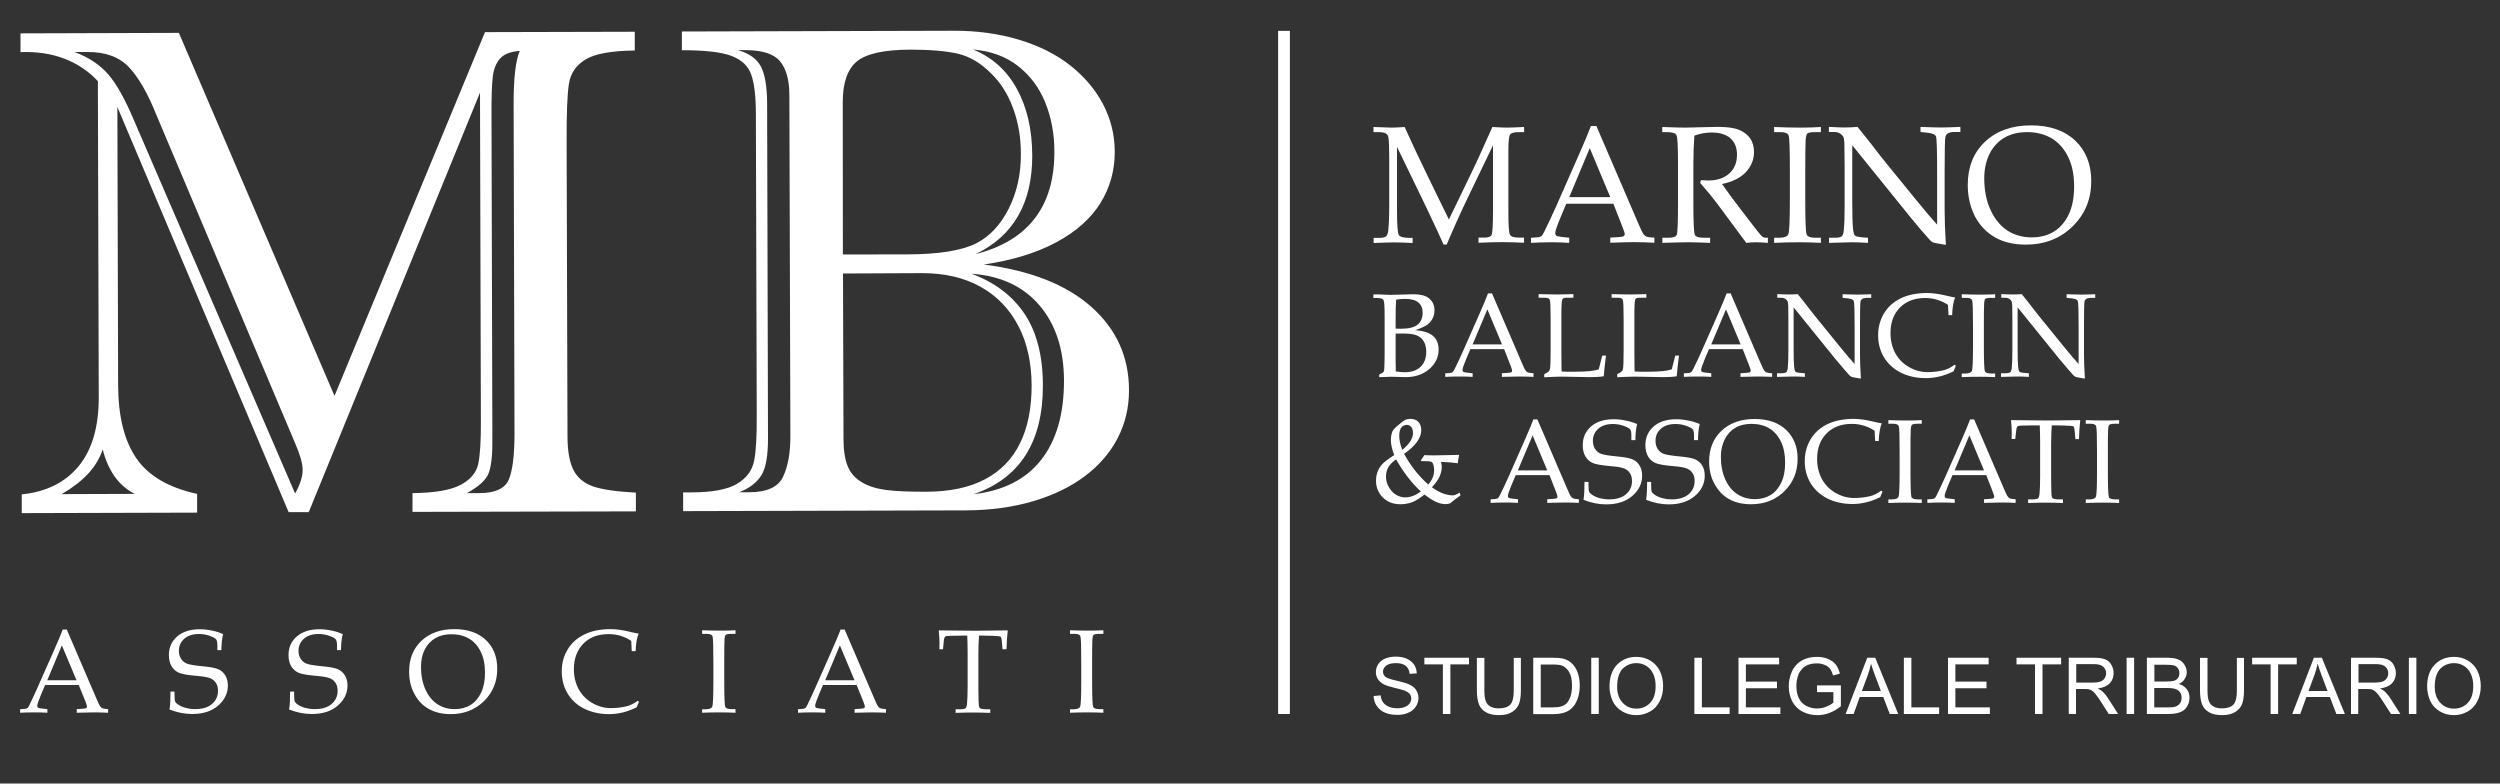 <?xml version="1.0" encoding="utf-8"?>
<!-- Generator: Adobe Illustrator 26.2.1, SVG Export Plug-In . SVG Version: 6.00 Build 0)  -->
<svg version="1.1" id="Layer_1" xmlns="http://www.w3.org/2000/svg" xmlns:xlink="http://www.w3.org/1999/xlink" x="0px" y="0px"
	 viewBox="0 0 2000 626.8" style="enable-background:new 0 0 2000 626.8;" xml:space="preserve">
<rect x="0" y="0" width="2000" height="626.8" fill="#333333" stroke="none"/>
<style type="text/css">
	.st0{fill:#FFFFFF;}
</style>
<path class="st0" d="M267.6,316.7l120.4-291l119.8-0.3l0,15c-18.7,0.2-31.8,2.6-39.4,7.2c-7.6,4.6-12,11.1-13.3,19.6
	c-1.3,8.5-1.9,24.2-1.8,47l0.7,234.9c0,12,1.7,21,4.9,27.2c3.3,6.1,8.5,10.4,15.7,12.9c7.2,2.4,18.6,4.1,34.1,4.9l0,15L330,409.5
	l0-15c17.7-0.2,30.6-2.4,38.5-6.6c7.9-4.2,12.6-9.8,14.1-16.8c1.5-7,2.2-18.5,2.1-34.7l-0.7-262.3L247,409.7l-16.1,0L93.9,85.6
	l0.6,222.7c0.1,25,5,44.5,14.7,58.5c9.7,14,25.9,23.4,48.5,28.3l0,15l-140.3,0.4l0-15c19.8-2,35-9.7,45.7-22.8
	c10.7-13.2,16-31.6,15.9-55.4L78.3,64.9c-7.6-8.1-16.7-14.2-27.2-18.1c-10.6-4-22.1-5.6-34.7-5.1l0-15l126.7-0.4L267.6,316.7z
	 M49.3,395.3l58.5-0.2c-6.7-3.4-12.1-8.2-16.3-14.2c-4.2-6.1-7.3-13.2-9.3-21.3c-2.6,7.4-6.6,14-12,19.7
	C64.7,385.1,57.8,390.4,49.3,395.3z M69.9,41.6l-10.3,0c11.5,4.3,20.5,10.3,27.1,18c6.6,7.7,13.3,19.7,20.2,36l129.2,299.2
	c4-7.3,6.1-13.6,6-19c0-5.1-2.1-12.3-6.2-21.7L125,91.7c-6.9-17.2-14.2-29.9-21.9-38C95.4,45.6,84.4,41.5,69.9,41.6z M411.6,346.5
	l-0.7-262.3c-0.1-21.4,1.6-35.9,4.9-43.5c-7.4,0.6-12.7,2.6-15.8,6.2c-3.1,3.5-5.1,8.4-5.8,14.7c-0.7,6.3-1.1,16.3-1,30l0.7,262.1
	c0,13-1.3,22-3.9,26.8c-2.7,4.8-8.2,9.5-16.5,14l9.7,0c12.8,0,20.7-3.6,23.8-10.8C410.1,376.4,411.6,364.1,411.6,346.5z
	 M772.8,408.3l-226.3,0.6l0-15l6.4,0c17.2,0,29.5-2.4,37-7c7.5-4.6,11.9-10.7,13.4-18.3c1.5-7.5,2.2-19.6,2.1-36.3l-0.7-240.9
	c0-14-1.2-24.4-3.6-31.4c-2.3-7-7.6-12-15.7-15.2c-8.1-3.1-21.5-4.7-39.9-4.6l0-15l217.1-0.6c19.2-0.1,36.9,2.4,53,7.3
	c16.1,4.9,29.7,11.8,40.8,20.6c11.1,8.8,19.8,19,26,30.8c6.2,11.8,9.4,24.5,9.4,38.3c0,14.9-3.8,28.5-11.5,40.9
	c-7.7,12.4-19.5,22.9-35.4,31.4c-15.9,8.5-35.2,14.4-57.9,17.7c37.4,4.8,66,16.1,86.1,33.9c20,17.8,30.1,40,30.1,66.7
	c0,13.8-3,26.5-9,38.2c-6.1,11.7-14.8,21.9-26.3,30.5c-11.4,8.6-25.3,15.3-41.5,20.1C810,405.8,792.2,408.2,772.8,408.3z
	 M632.3,349.1l-0.8-272.9c0-12.3-2.6-21.4-7.6-27.3c-5-5.9-14.3-8.8-27.8-8.8l-5.8,0c8.9,2.5,15,6.8,18.3,12.9
	c3.3,6.1,5,15.9,5.1,29.5l0.7,268.3c0,13.8-1.7,23.6-5.3,29.4c-3.6,5.8-9.5,10.4-17.8,13.6l8,0c14.4,0,23.5-4.3,27.3-12.7
	C630.5,372.6,632.3,362,632.3,349.1z M674.3,203.6l51.9-0.1c25-0.1,43.2-3,54.9-8.9c10.7-5.5,19.3-14.7,25.9-27.7
	c6.5-13,9.8-27.6,9.7-43.9c0-13.1-2.1-25.2-6.3-36.6c-4.2-11.3-10.1-20.6-17.7-27.8c-8-8.1-16.7-13.3-26.2-15.6
	c-9.5-2.2-22.3-3.3-38.4-3.3c-21.1,0.1-35.3,3.3-42.8,9.6c-7.5,6.4-11.2,17.3-11.1,32.9L674.3,203.6z M674.4,218.8l0.4,132.4
	c0,9.2,1.2,16.5,3.4,21.9c2.2,5.3,6,9.6,11.3,12.7c5.3,3.2,11.8,5.2,19.6,6.2c7.8,1,18.4,1.4,31.9,1.4c19-0.1,34.8-3.4,47.2-10.1
	c12.5-6.6,21.8-16.3,27.9-28.9c6.2-12.6,9.2-28,9.2-46.1c-0.1-18.3-3.6-34.2-10.7-47.7c-7.1-13.5-17.1-23.9-30.2-31.2
	c-13.1-7.3-28.6-10.9-46.8-10.9L674.4,218.8z M777.2,219c18.5,6.8,32.6,17.5,42.4,32c9.7,14.5,14.7,33.6,14.7,57.3
	c0.1,45.3-18.4,74.4-55.5,87.1c23.8-2.8,41.9-11.9,54.1-27.5c12.2-15.5,18.3-36.7,18.3-63.5c-0.1-24.8-6.6-44.9-19.7-60.2
	C818.5,229,800.4,220.6,777.2,219z M825.8,124.3c0.1,38.1-15,64.4-45.3,79c42.1-10.8,63.1-38.1,63-82c0-14.3-2.5-27.4-7.3-39.3
	c-4.8-11.9-12.1-21.6-21.8-29.2c-9.7-7.6-21.7-12-36-13.2c15.2,6.1,26.9,16.6,35,31.3C821.6,85.7,825.7,103.5,825.8,124.3
	L825.8,124.3z"/>
<g>
	<path class="st0" d="M1194.7,115.6l-19.4,40.3c-7.3,15.1-13.2,28.4-17.9,39.7h-2.6c-1.6-3.9-6.2-13.8-13.8-29.8l-23.4-48.3v50.4
		c0,11.7,0.5,18.4,1.4,20c0.9,1.6,3.9,2.4,8.7,2.4h2.4v4.1c-6.1-0.3-11-0.5-14.8-0.5c-2.7,0-8.2,0.2-16.4,0.5v-4.1h4.2
		c2.9,0,4.8-0.4,5.7-1.2c1-0.8,1.5-2.3,1.8-4.5c0.6-6.1,0.8-12.6,0.8-19.7v-36.9c0-8.9-0.2-14.8-0.6-17.7c-0.2-1.5-0.8-2.6-1.9-3.4
		c-1.1-0.8-3.3-1.2-6.6-1.2h-3.5v-4.1c7.6,0.3,12.3,0.5,14.3,0.5c2.5,0,6-0.2,10.6-0.5c5.3,11.7,11.3,24.6,18.2,38.7l17.2,35.3
		l15.8-32.7c5.6-11.4,11.9-25.2,19-41.3c5.4,0.3,9.3,0.5,11.5,0.5c2.6,0,7.2-0.2,13.9-0.5v4.1h-4.3c-3.8,0-6.2,0.7-7,2
		c-0.9,1.3-1.3,6.1-1.3,14.3v47.6c0,10.6,0.4,16.7,1.3,18.2c0.9,1.6,3.4,2.3,7.5,2.3h3.7v4.1c-6-0.3-11.8-0.5-17.3-0.5
		c-6.1,0-12.4,0.2-19.1,0.5v-4.1h4.3c3.4,0,5.5-0.7,6.2-2.2c0.7-1.5,1.1-7.9,1.1-19.3V115.6z"/>
	<path class="st0" d="M1290.7,163H1253l-4.4,10.5c-2.9,7-4.4,11.2-4.4,12.8c0,1,0.3,1.7,0.8,2.2c0.5,0.4,1.9,0.8,4.1,1l6.3,0.7v4.1
		c-4.2-0.3-8.9-0.5-14.1-0.5c-6.3,0-11.8,0.2-16.5,0.5v-4.1l2-0.1c3-0.1,5-0.4,5.9-0.9c0.9-0.5,1.8-1.9,2.8-4
		c3.1-6.3,6.2-13,9.5-20.3l17.9-40.6c4.8-10.8,8-18.6,9.8-23.5h4.4l33,76.7c2.2,5.2,3.7,8.4,4.4,9.4c0.7,1.1,1.6,1.8,2.5,2.3
		c1,0.5,3.1,0.8,6.5,0.9v4.1c-5.6-0.3-11-0.5-16.2-0.5c-4.8,0-11.1,0.2-19.1,0.5v-4.1l6.5-0.4c2.3-0.2,3.7-0.4,4.1-0.7
		c0.7-0.5,1-1.1,1-1.8c0-0.8-0.7-2.8-2-6.1L1290.7,163z M1255.4,157.7h32.8l-16.4-39.2L1255.4,157.7z"/>
	<path class="st0" d="M1377.6,147.2c4.3,6.1,9.5,13.3,15.8,21.4l12.5,16.2c2.2,2.8,3.7,4.4,4.4,4.8c0.7,0.4,1.5,0.6,2.3,0.6h1.7v4.1
		c-3.6-0.3-6.8-0.5-9.5-0.5c-2.5,0-5.1,0.2-7.8,0.5l-23.1-31.2c-4.3-5.7-8.9-11.3-13.8-16.8l0.7-2.2c2.5,0.2,4.4,0.3,5.6,0.3
		c7.3,0,12.9-1.9,17-5.6c4.1-3.7,6.2-8.7,6.2-15c0-5.6-1.7-10-5.2-13.1c-3.5-3.1-8.5-4.7-15.1-4.7c-4.6,0-9.1,0.8-13.8,2.5
		c-0.5,6.9-0.8,14.3-0.8,22.2v31.5c0,15.3,0.4,23.8,1.1,25.5c0.7,1.7,3.1,2.5,7.2,2.5h5.1v4.1c-7.2-0.3-13.2-0.5-17.9-0.5
		c-3.7,0-10.5,0.2-20.3,0.5v-4.1h4.9c3.7,0,6-0.8,6.6-2.4c0.7-1.6,1-10.2,1-25.7v-31.4c0-13.5-0.4-21-1.2-22.6
		c-0.8-1.6-3.4-2.4-7.9-2.4h-3.5v-4.1c8.1,0.3,14.3,0.5,18.5,0.5c2.9,0,7-0.1,12.4-0.3c6.3-0.2,10.8-0.3,13.5-0.3
		c7.5,0,13.2,0.8,17.1,2.4c3.9,1.6,6.8,3.9,8.9,6.9c2,3,3,6.6,3,10.8c0,6.1-2.2,11.5-6.6,16.2
		C1392.3,142.3,1385.9,145.5,1377.6,147.2z"/>
	<path class="st0" d="M1419.3,190.2h4.1c4,0,6.5-1,7.3-2.9c0.8-2,1.2-11.3,1.2-28.1v-22.1c0-17.4-0.3-27-1-28.7
		c-0.7-1.8-2.8-2.7-6.3-2.7h-5.3v-4.1c7.2,0.3,14.4,0.5,21.4,0.5c5.9,0,11.2-0.2,16-0.5v4.1h-5c-3.1,0-5,0.4-5.8,1.1
		c-0.8,0.7-1.2,2.6-1.4,5.6c-0.2,4.6-0.3,12.9-0.3,24.8v22.5c0,16.9,0.4,26.2,1.1,27.9c0.7,1.7,3.1,2.6,7.1,2.6h4.3v4.1
		c-5.4-0.3-11.2-0.5-17.5-0.5c-7.4,0-14,0.2-19.9,0.5V190.2z"/>
	<path class="st0" d="M1481.8,116.2v45.1c0,10.3,0.2,17.4,0.6,21.5c0.3,3.1,0.8,5,1.5,5.6c0.7,0.7,2.8,1.2,6.3,1.5l4.2,0.3v4.1
		c-4.7-0.3-9-0.5-12.9-0.5c-2.7,0-8.8,0.2-18.3,0.5v-4.1h4.7c2.8,0,4.7-0.4,5.5-1.2c0.9-0.8,1.4-2.3,1.6-4.6
		c0.5-4.8,0.7-11.3,0.7-19.5v-32.4c0-6.1-0.1-12.1-0.2-18.1c-0.1-2.5-0.4-4.2-1-5.2c-0.6-0.9-1.4-1.8-2.6-2.5
		c-1.1-0.7-2.7-1.1-4.8-1.1h-4v-4.1c5.5,0.3,9.7,0.5,12.6,0.5c3.1,0,6.6-0.2,10.3-0.5c4.3,5.3,8.4,10.4,12.2,15.3
		c3.8,5,7.7,10,11.8,15l22.3,27.4c8,9.8,13.8,16.6,17.4,20.5v-41.8c0-17.5-0.3-27.1-0.9-28.7s-3.1-2.7-7.5-3.1l-4.9-0.5v-4.1
		c7,0.3,12.4,0.5,16.3,0.5c4,0,9.3-0.2,15.6-0.5v4.1h-5c-4,0-6.4,1.3-7,4c-0.4,1.8-0.6,11.3-0.6,28.5v29.4c0,7.9,0.3,17.4,1,28.4
		c-5.9-0.9-9.3-1.6-10.3-2c-1-0.4-1.9-1.1-2.7-2.1c-4.8-5.3-9.9-11.3-15.2-17.8L1481.8,116.2z"/>
	<path class="st0" d="M1574.2,147.9c0-14.3,4.6-25.8,13.8-34.5c9.2-8.7,21.5-13.1,36.8-13.1c15,0,26.8,4.1,35.4,12.2
		c8.5,8.1,12.8,18.9,12.8,32.3c0,14.5-5,26.6-14.9,36.3c-9.9,9.7-22.4,14.6-37.5,14.6c-9.4,0-17.6-1.9-24.4-5.7
		c-6.8-3.8-12.2-9.4-16.2-16.8C1576.2,165.8,1574.2,157.4,1574.2,147.9z M1587.4,142.5c0,9.8,1.7,18.4,5.1,25.6
		c3.4,7.3,7.9,12.7,13.5,16.4c5.7,3.6,12.1,5.4,19.4,5.4c6.7,0,12.6-1.5,17.7-4.6c5-3.1,9-7.7,11.9-13.8c2.9-6.1,4.3-13.6,4.3-22.4
		c0-9.2-1.6-17.1-4.8-23.6c-3.2-6.5-7.6-11.5-13.1-14.8c-5.6-3.3-12.2-5-19.8-5c-7,0-13,1.5-18,4.4c-5,2.9-9,7.2-11.9,12.8
		C1588.9,128.6,1587.4,135.1,1587.4,142.5z"/>
</g>
<g>
	<path class="st0" d="M63,548H36.1l-3.2,7.5c-2.1,5-3.1,8-3.1,9.1c0,0.7,0.2,1.2,0.6,1.5c0.4,0.3,1.4,0.6,3,0.7l4.5,0.5v2.9
		c-3-0.2-6.3-0.3-10-0.3c-4.5,0-8.4,0.1-11.8,0.3v-2.9l1.4,0c2.2-0.1,3.6-0.3,4.2-0.7c0.6-0.4,1.3-1.3,2-2.9
		c2.2-4.5,4.4-9.3,6.7-14.5l12.8-28.9c3.4-7.7,5.7-13.3,7-16.7h3.2l23.5,54.7c1.6,3.7,2.6,6,3.2,6.7c0.5,0.8,1.1,1.3,1.8,1.6
		c0.7,0.3,2.2,0.6,4.6,0.7v2.9c-4-0.2-7.9-0.3-11.5-0.3c-3.4,0-7.9,0.1-13.6,0.3v-2.9l4.6-0.3c1.6-0.1,2.6-0.3,2.9-0.5
		c0.5-0.3,0.7-0.8,0.7-1.3c0-0.6-0.5-2-1.4-4.4L63,548z M37.8,544.2h23.4l-11.7-27.9L37.8,544.2z"/>
	<path class="st0" d="M178.5,507.3c-0.9,3.2-1.3,7.5-1.4,12.8h-3.2v-3.7c0-2.4-0.3-4.1-1-4.9c-0.7-0.9-2.3-1.8-5.1-2.8
		c-2.7-1-5.6-1.5-8.7-1.5c-5,0-8.9,1.3-11.7,3.8c-2.8,2.5-4.3,5.7-4.3,9.6c0,2.5,0.6,4.6,1.7,6.4c1.2,1.8,2.7,3.1,4.7,3.9
		c2,0.8,6.1,1.5,12.5,2.1c6.4,0.6,10.7,1.4,12.9,2.5c2.2,1,4,2.7,5.4,4.9c1.3,2.3,2,4.9,2,8c0,6.2-2.6,11.6-7.8,16.1
		c-5.2,4.5-12.1,6.7-20.8,6.7c-3,0-6-0.3-9-0.9c-3-0.6-6.1-1.5-9.1-2.7c0.6-3.7,0.8-8.5,0.8-14.3h3.2v2.3c0,3,0.2,4.9,0.5,5.6
		c0.3,0.7,1,1.5,2.2,2.3c1.7,1.2,3.7,2.1,6.1,2.8c2.4,0.6,4.9,1,7.6,1c5.9,0,10.4-1.4,13.6-4.1c3.2-2.8,4.8-6.3,4.8-10.5
		c0-2.5-0.5-4.6-1.6-6.3c-1.1-1.7-2.6-3-4.6-3.8c-2-0.8-5.6-1.5-10.8-1.9c-7-0.6-11.8-1.4-14.3-2.5c-2.5-1.1-4.5-2.9-5.9-5.3
		c-1.4-2.4-2.1-5.4-2.1-8.9c0-6,2.2-11,6.6-14.8c4.4-3.8,10.4-5.8,18.1-5.8c3.1,0,6.2,0.3,9.3,1
		C172.3,504.9,175.4,505.9,178.5,507.3z"/>
	<path class="st0" d="M274.2,507.3c-0.9,3.2-1.3,7.5-1.4,12.8h-3.2v-3.7c0-2.4-0.3-4.1-1-4.9c-0.7-0.9-2.3-1.8-5.1-2.8
		c-2.7-1-5.6-1.5-8.7-1.5c-5,0-8.9,1.3-11.7,3.8c-2.8,2.5-4.3,5.7-4.3,9.6c0,2.5,0.6,4.6,1.7,6.4c1.2,1.8,2.7,3.1,4.7,3.9
		c2,0.8,6.1,1.5,12.5,2.1c6.4,0.6,10.7,1.4,12.9,2.5c2.2,1,4,2.7,5.4,4.9c1.3,2.3,2,4.9,2,8c0,6.2-2.6,11.6-7.8,16.1
		c-5.2,4.5-12.1,6.7-20.8,6.7c-3,0-6-0.3-9-0.9c-3-0.6-6.1-1.5-9.1-2.7c0.6-3.7,0.8-8.5,0.8-14.3h3.2v2.3c0,3,0.2,4.9,0.5,5.6
		c0.3,0.7,1,1.5,2.2,2.3c1.7,1.2,3.7,2.1,6.1,2.8c2.4,0.6,4.9,1,7.6,1c5.9,0,10.4-1.4,13.6-4.1c3.2-2.8,4.8-6.3,4.8-10.5
		c0-2.5-0.5-4.6-1.6-6.3c-1.1-1.7-2.6-3-4.6-3.8c-2-0.8-5.6-1.5-10.8-1.9c-7-0.6-11.8-1.4-14.3-2.5c-2.5-1.1-4.5-2.9-5.9-5.3
		c-1.4-2.4-2.1-5.4-2.1-8.9c0-6,2.2-11,6.6-14.8c4.4-3.8,10.4-5.8,18.1-5.8c3.1,0,6.2,0.3,9.3,1C267.9,504.9,271,505.9,274.2,507.3z
		"/>
	<path class="st0" d="M327.3,537.2c0-10.2,3.3-18.4,9.9-24.6c6.6-6.2,15.3-9.3,26.3-9.3c10.7,0,19.1,2.9,25.2,8.7
		c6.1,5.8,9.1,13.5,9.1,23c0,10.3-3.5,18.9-10.6,25.9c-7.1,6.9-16,10.4-26.7,10.4c-6.7,0-12.5-1.4-17.4-4.1
		c-4.9-2.7-8.7-6.7-11.5-11.9C328.7,550,327.3,544,327.3,537.2z M336.8,533.4c0,7,1.2,13.1,3.6,18.3c2.4,5.2,5.6,9.1,9.6,11.7
		c4,2.6,8.6,3.9,13.8,3.9c4.8,0,9-1.1,12.6-3.3c3.6-2.2,6.4-5.5,8.5-9.9c2.1-4.4,3.1-9.7,3.1-15.9c0-6.6-1.1-12.2-3.4-16.8
		c-2.3-4.7-5.4-8.2-9.4-10.5c-4-2.4-8.7-3.5-14.1-3.5c-5,0-9.2,1-12.8,3.1c-3.6,2.1-6.4,5.1-8.5,9.1
		C337.8,523.5,336.8,528.2,336.8,533.4z"/>
	<path class="st0" d="M505.4,521l-0.4-8.3c-2.8-1.8-5.6-3.2-8.7-4.1c-3-0.9-6.2-1.3-9.5-1.3c-8.4,0-15.1,2.5-20.1,7.6
		c-5,5.1-7.6,11.9-7.6,20.4c0,6,1.3,11.3,3.8,16c2.6,4.7,6.2,8.4,10.9,11.1c4.7,2.7,9.7,4.1,14.9,4.1c4.2,0,8.3-0.5,12.3-1.4
		c3-0.7,6.1-2.2,9.2-4.5l1,0.9c-0.7,1.4-1.3,2.9-1.8,4.3c-3.6,1.8-7.3,3.2-10.9,4.1c-3.7,0.9-7.4,1.4-11.1,1.4
		c-7.6,0-14.3-1.5-20.1-4.4c-5.8-2.9-10.2-7-13.3-12.2c-3.1-5.2-4.6-11.1-4.6-17.6c0-6.5,1.6-12.4,4.7-17.5c3.1-5.2,7.6-9.2,13.3-12
		c5.7-2.8,12.7-4.3,21.1-4.3c4.4,0,9.5,0.7,15.3,2.1c2.9,0.7,5.3,1.2,7.1,1.5c-1.4,3.3-2.2,8-2.4,14H505.4z"/>
	<path class="st0" d="M561.7,567.4h2.9c2.9,0,4.6-0.7,5.2-2.1c0.6-1.4,0.9-8.1,0.9-20v-15.8c0-12.4-0.2-19.2-0.7-20.5
		c-0.5-1.3-2-1.9-4.5-1.9h-3.8v-2.9c5.2,0.2,10.2,0.3,15.3,0.3c4.2,0,8-0.1,11.4-0.3v2.9h-3.6c-2.2,0-3.6,0.3-4.2,0.8
		c-0.6,0.5-0.9,1.9-1,4c-0.2,3.3-0.2,9.2-0.2,17.7v16c0,12,0.3,18.7,0.8,19.9c0.5,1.2,2.2,1.8,5.1,1.8h3.1v2.9
		c-3.8-0.2-8-0.3-12.5-0.3c-5.2,0-10,0.1-14.2,0.3V567.4z"/>
	<path class="st0" d="M685.3,548h-26.9l-3.2,7.5c-2.1,5-3.1,8-3.1,9.1c0,0.7,0.2,1.2,0.6,1.5c0.4,0.3,1.4,0.6,3,0.7l4.5,0.5v2.9
		c-3-0.2-6.3-0.3-10-0.3c-4.5,0-8.4,0.1-11.8,0.3v-2.9l1.4,0c2.2-0.1,3.6-0.3,4.2-0.7c0.6-0.4,1.3-1.3,2-2.9
		c2.2-4.5,4.4-9.3,6.7-14.5l12.8-28.9c3.4-7.7,5.7-13.3,7-16.7h3.2l23.5,54.7c1.6,3.7,2.6,6,3.2,6.7c0.5,0.8,1.1,1.3,1.8,1.6
		c0.7,0.3,2.2,0.6,4.6,0.7v2.9c-4-0.2-7.9-0.3-11.5-0.3c-3.4,0-7.9,0.1-13.6,0.3v-2.9l4.6-0.3c1.6-0.1,2.6-0.3,2.9-0.5
		c0.5-0.3,0.7-0.8,0.7-1.3c0-0.6-0.5-2-1.4-4.4L685.3,548z M660.2,544.2h23.4l-11.7-27.9L660.2,544.2z"/>
	<path class="st0" d="M783.2,508.4c-0.3,4.6-0.5,9.5-0.5,14.7v26.5c0,9.9,0.2,15.3,0.7,16.3c0.5,1,2.3,1.5,5.3,1.5h3.5v2.9
		c-5.5-0.2-10.1-0.3-13.9-0.3c-3.8,0-8.5,0.1-13.8,0.3v-2.9h3.9c2,0,3.4-0.3,4-0.8c0.6-0.5,1-1.6,1.2-3.2c0.3-3.6,0.5-8.3,0.5-14
		v-26.5c0-5.2-0.1-10-0.3-14.4h-4.7c-7.6,0-11.8,0.2-12.6,0.5c-0.8,0.4-1.3,1.7-1.5,4.2l-0.6,6.2h-2.9l0.1-5.5
		c0-2.2-0.2-5.4-0.6-9.6c16.7,0.2,26.6,0.3,29.5,0.3l25.7-0.3c-0.6,5.2-0.9,10.3-1,15.1H802l-0.5-6.1c-0.2-2.1-0.4-3.4-0.8-3.7
		c-0.3-0.4-1.1-0.6-2.3-0.7c-3.4-0.2-7.3-0.4-11.6-0.4H783.2z"/>
	<path class="st0" d="M856,567.4h2.9c2.9,0,4.6-0.7,5.2-2.1c0.6-1.4,0.9-8.1,0.9-20v-15.8c0-12.4-0.2-19.2-0.7-20.5
		c-0.5-1.3-2-1.9-4.5-1.9H856v-2.9c5.2,0.2,10.2,0.3,15.3,0.3c4.2,0,8-0.1,11.4-0.3v2.9h-3.6c-2.2,0-3.6,0.3-4.2,0.8
		c-0.6,0.5-0.9,1.9-1,4c-0.2,3.3-0.2,9.2-0.2,17.7v16c0,12,0.3,18.7,0.8,19.9c0.5,1.2,2.2,1.8,5.1,1.8h3.1v2.9
		c-3.8-0.2-8-0.3-12.5-0.3c-5.2,0-10,0.1-14.2,0.3V567.4z"/>
</g>
<g>
	<path class="st0" d="M1132,264.2c6.7,0.4,11.5,2,14.5,4.6c3,2.7,4.4,6.3,4.4,11c0,5.9-2.5,11.1-7.4,15.4c-5,4.3-11.3,6.5-18.9,6.5
		l-3.7-0.1c-3.1-0.1-5.7-0.2-7.9-0.2c-1.6,0-3.5,0.1-5.7,0.2l-3.9,0.1v-2.1c1.9-0.9,3.1-1.6,3.4-2.1c0.4-0.5,0.6-1.3,0.6-2.5
		c0.2-3.7,0.3-7.9,0.3-12.6v-29c0-7.8-0.3-12.2-0.8-13.2c-0.7-1.2-2.3-1.8-5-1.8h-3.2v-2.9h3.9l4.3,0.2c2.2,0.1,4,0.2,5.3,0.2
		c2,0,5.8-0.1,11.6-0.3l6.8-0.2c5.3,0,9.3,0.9,12,2.8c3.3,2.4,5,5.7,5,10.1c0,3.6-1.2,6.7-3.5,9.4S1137.6,262.4,1132,264.2z
		 M1116.5,262.9c1.6,0.1,3,0.1,4.3,0.1c6.2,0,10.6-1.1,13.3-3.3c2.7-2.2,4-5.4,4-9.5c0-3.6-1.1-6.3-3.4-8.2
		c-2.2-1.9-5.8-2.9-10.7-2.9c-2.2,0-4.5,0.2-7.1,0.6c-0.3,3.8-0.4,9.5-0.4,17.2V262.9z M1116.5,297.1c2.9,0.4,5.3,0.7,7.2,0.7
		c5.5,0,9.8-1.5,12.8-4.4c3-2.9,4.5-6.9,4.5-12c0-3.4-0.7-6.1-2-8.3c-1.3-2.2-3.2-3.8-5.6-4.8c-2.4-1-6.3-1.5-11.5-1.5
		c-1.6,0-3.4,0-5.4,0.1v16.5l0,5.9c0.1,2.1,0.1,3.7,0.1,4.8C1116.7,295,1116.6,295.9,1116.5,297.1z"/>
	<path class="st0" d="M1203.3,279.3h-27l-3.2,7.5c-2.1,5-3.1,8-3.1,9.1c0,0.7,0.2,1.2,0.6,1.5c0.4,0.3,1.4,0.6,3,0.7l4.5,0.5v2.9
		c-3-0.2-6.3-0.3-10.1-0.3c-4.5,0-8.4,0.1-11.8,0.3v-2.9l1.4,0c2.2-0.1,3.6-0.3,4.2-0.7c0.6-0.4,1.3-1.3,2-2.9
		c2.2-4.5,4.5-9.3,6.8-14.5l12.8-29c3.4-7.7,5.7-13.3,7-16.8h3.2l23.6,54.9c1.6,3.7,2.6,6,3.2,6.7c0.5,0.8,1.1,1.3,1.8,1.6
		c0.7,0.3,2.2,0.6,4.6,0.7v2.9c-4-0.2-7.9-0.3-11.6-0.3c-3.4,0-8,0.1-13.7,0.3v-2.9l4.6-0.3c1.6-0.1,2.6-0.3,2.9-0.5
		c0.5-0.3,0.7-0.8,0.7-1.3c0-0.6-0.5-2-1.4-4.4L1203.3,279.3z M1178.1,275.5h23.5l-11.7-28L1178.1,275.5z"/>
	<path class="st0" d="M1249.3,297.2c3,0.2,6,0.2,8.9,0.2c5.8,0,10.4-0.2,13.7-0.5c2.3-0.2,4.7-0.7,7.1-1.4l2.8-11h3
		c-0.8,5.9-1.4,11.4-1.8,16.5c-2.8,0.5-6.6,0.7-11.5,0.7l-22.2-0.4c-3,0-7.6,0.2-13.9,0.5v-2.5c2.5-1.1,4-2.3,4.4-3.5
		c0.5-1.2,0.7-6.2,0.7-14.8v-25.6c0-9.3-0.2-14.5-0.7-15.6c-0.5-1.1-1.7-1.6-3.8-1.6h-5.1v-2.9c7.4,0.2,12.3,0.3,14.7,0.3
		c3.2,0,7.6-0.1,13.1-0.3v2.9h-5.8c-1.6,0-2.7,0.5-3.1,1.4c-0.4,0.9-0.7,4.9-0.7,11.8v29.7l0.1,13.1L1249.3,297.2z"/>
	<path class="st0" d="M1307.7,297.2c3,0.2,6,0.2,8.9,0.2c5.8,0,10.4-0.2,13.7-0.5c2.3-0.2,4.7-0.7,7.1-1.4l2.8-11h3
		c-0.8,5.9-1.4,11.4-1.8,16.5c-2.8,0.5-6.6,0.7-11.5,0.7l-22.2-0.4c-3,0-7.6,0.2-13.9,0.5v-2.5c2.5-1.1,4-2.3,4.4-3.5
		c0.5-1.2,0.7-6.2,0.7-14.8v-25.6c0-9.3-0.2-14.5-0.7-15.6c-0.5-1.1-1.7-1.6-3.8-1.6h-5.1v-2.9c7.4,0.2,12.3,0.3,14.7,0.3
		c3.2,0,7.6-0.1,13.1-0.3v2.9h-5.8c-1.6,0-2.7,0.5-3.1,1.4c-0.4,0.9-0.7,4.9-0.7,11.8v29.7l0.1,13.1L1307.7,297.2z"/>
	<path class="st0" d="M1394.2,279.3h-27l-3.2,7.5c-2.1,5-3.1,8-3.1,9.1c0,0.7,0.2,1.2,0.6,1.5c0.4,0.3,1.4,0.6,3,0.7l4.5,0.5v2.9
		c-3-0.2-6.3-0.3-10.1-0.3c-4.5,0-8.4,0.1-11.8,0.3v-2.9l1.4,0c2.2-0.1,3.6-0.3,4.2-0.7c0.6-0.4,1.3-1.3,2-2.9
		c2.2-4.5,4.5-9.3,6.8-14.5l12.8-29c3.4-7.7,5.7-13.3,7-16.8h3.2l23.6,54.9c1.6,3.7,2.6,6,3.2,6.7c0.5,0.8,1.1,1.3,1.8,1.6
		c0.7,0.3,2.2,0.6,4.6,0.7v2.9c-4-0.2-7.9-0.3-11.6-0.3c-3.4,0-8,0.1-13.7,0.3v-2.9l4.6-0.3c1.6-0.1,2.6-0.3,2.9-0.5
		c0.5-0.3,0.7-0.8,0.7-1.3c0-0.6-0.5-2-1.4-4.4L1394.2,279.3z M1369,275.5h23.5l-11.7-28L1369,275.5z"/>
	<path class="st0" d="M1434.9,245.9v32.2c0,7.3,0.1,12.5,0.4,15.3c0.2,2.2,0.6,3.6,1.1,4c0.5,0.5,2,0.8,4.5,1l3,0.2v2.9
		c-3.4-0.2-6.5-0.3-9.2-0.3c-1.9,0-6.3,0.1-13.1,0.3v-2.9h3.4c2,0,3.3-0.3,4-0.8c0.6-0.6,1-1.7,1.2-3.3c0.3-3.4,0.5-8.1,0.5-13.9
		v-23.2c0-4.4,0-8.7-0.1-12.9c-0.1-1.8-0.3-3-0.7-3.7c-0.4-0.7-1-1.3-1.8-1.8c-0.8-0.5-1.9-0.8-3.4-0.8h-2.9v-2.9
		c3.9,0.2,7,0.3,9,0.3c2.2,0,4.7-0.1,7.4-0.3c3.1,3.8,6,7.4,8.7,11c2.7,3.6,5.5,7.1,8.5,10.7l15.9,19.6c5.7,7,9.9,11.9,12.4,14.6
		v-29.9c0-12.5-0.2-19.4-0.7-20.5c-0.5-1.2-2.2-1.9-5.4-2.2l-3.5-0.3v-2.9c5,0.2,8.9,0.3,11.7,0.3c2.9,0,6.6-0.1,11.2-0.3v2.9h-3.6
		c-2.9,0-4.6,1-5,2.9c-0.3,1.3-0.4,8.1-0.4,20.4v21c0,5.7,0.2,12.4,0.7,20.3c-4.2-0.7-6.7-1.1-7.4-1.4s-1.3-0.8-2-1.5
		c-3.4-3.8-7.1-8.1-10.9-12.7L1434.9,245.9z"/>
	<path class="st0" d="M1558.8,252.2l-0.4-8.3c-2.8-1.8-5.7-3.2-8.7-4.1c-3-0.9-6.2-1.4-9.5-1.4c-8.4,0-15.1,2.5-20.2,7.6
		c-5.1,5.1-7.6,11.9-7.6,20.5c0,6,1.3,11.3,3.8,16c2.6,4.7,6.2,8.4,10.9,11.1c4.7,2.7,9.7,4.1,15,4.1c4.2,0,8.3-0.5,12.4-1.4
		c3-0.7,6.1-2.2,9.2-4.5l1,0.9c-0.7,1.4-1.3,2.9-1.8,4.3c-3.6,1.8-7.3,3.2-11,4.1c-3.7,0.9-7.4,1.4-11.1,1.4
		c-7.6,0-14.4-1.5-20.2-4.4c-5.8-3-10.2-7-13.4-12.2c-3.1-5.2-4.7-11.1-4.7-17.6c0-6.6,1.6-12.4,4.7-17.6c3.1-5.2,7.6-9.2,13.3-12
		c5.7-2.8,12.8-4.3,21.1-4.3c4.4,0,9.5,0.7,15.4,2.1c2.9,0.7,5.3,1.2,7.1,1.5c-1.4,3.3-2.2,8-2.4,14.1H1558.8z"/>
	<path class="st0" d="M1569.4,298.8h2.9c2.9,0,4.6-0.7,5.2-2.1c0.6-1.4,0.9-8.1,0.9-20.1v-15.8c0-12.4-0.2-19.3-0.7-20.6
		c-0.5-1.3-2-1.9-4.5-1.9h-3.8v-2.9c5.2,0.2,10.3,0.3,15.3,0.3c4.2,0,8-0.1,11.4-0.3v2.9h-3.6c-2.2,0-3.6,0.3-4.2,0.8
		c-0.6,0.5-0.9,1.9-1,4c-0.2,3.3-0.2,9.2-0.2,17.8V277c0,12.1,0.3,18.7,0.8,20c0.5,1.2,2.2,1.8,5.1,1.8h3.1v2.9
		c-3.8-0.2-8-0.3-12.5-0.3c-5.3,0-10,0.1-14.2,0.3V298.8z"/>
	<path class="st0" d="M1614.1,245.9v32.2c0,7.3,0.1,12.5,0.4,15.3c0.2,2.2,0.6,3.6,1.1,4c0.5,0.5,2,0.8,4.5,1l3,0.2v2.9
		c-3.4-0.2-6.5-0.3-9.2-0.3c-1.9,0-6.3,0.1-13.1,0.3v-2.9h3.4c2,0,3.3-0.3,4-0.8c0.6-0.6,1-1.7,1.2-3.3c0.3-3.4,0.5-8.1,0.5-13.9
		v-23.2c0-4.4,0-8.7-0.1-12.9c-0.1-1.8-0.3-3-0.7-3.7c-0.4-0.7-1-1.3-1.8-1.8c-0.8-0.5-1.9-0.8-3.4-0.8h-2.9v-2.9
		c3.9,0.2,7,0.3,9,0.3c2.2,0,4.7-0.1,7.4-0.3c3.1,3.8,6,7.4,8.7,11c2.7,3.6,5.5,7.1,8.5,10.7l15.9,19.6c5.7,7,9.9,11.9,12.4,14.6
		v-29.9c0-12.5-0.2-19.4-0.7-20.5c-0.5-1.2-2.2-1.9-5.4-2.2l-3.5-0.3v-2.9c5,0.2,8.9,0.3,11.7,0.3c2.9,0,6.6-0.1,11.2-0.3v2.9h-3.6
		c-2.9,0-4.6,1-5,2.9c-0.3,1.3-0.4,8.1-0.4,20.4v21c0,5.7,0.2,12.4,0.7,20.3c-4.2-0.7-6.7-1.1-7.4-1.4s-1.3-0.8-2-1.5
		c-3.4-3.8-7.1-8.1-10.9-12.7L1614.1,245.9z"/>
</g>
<g>
	<path class="st0" d="M1136.7,368.3l2.8-4.2c3.2,0.2,5.7,0.2,7.5,0.2l5.9-0.1c5.8-0.2,10.6-0.2,14.4-0.3c-0.5,2.7-0.9,4.9-1.1,6.7
		c-3.3-0.5-7.8-0.9-13.4-1.1c0.4,1.6,0.6,3,0.6,4.1c0,2.5-0.6,5.1-1.8,7.7c-1.2,2.6-3.2,5.5-6.1,8.5c3.2,2.3,6.2,4,9,5
		c2.9,1,5.5,1.5,7.8,1.5c1.2,0,3-0.7,5.4-2.2l0.7,2.2c-3.9,2.8-6.7,4.9-8.3,6.4c-1.2,0.4-2.5,0.6-3.8,0.6c-4.8,0-10.3-2.6-16.7-7.7
		c-3.6,2.9-6.8,4.9-9.7,6.1c-2.9,1.1-6.1,1.7-9.6,1.7c-5.7,0-10.4-1.8-14-5.4c-3.6-3.6-5.5-8.1-5.5-13.4c0-4.5,1.3-8.6,4-12.1
		c1.8-2.4,5.4-5.2,10.6-8.4c-1.8-4.7-2.7-8.7-2.7-12c0-2.5,0.4-4.7,1.1-6.6c0.5-1.3,1.5-2.5,2.9-3.8c3.7-3.1,6-5,6.9-5.5
		c1.4-0.7,3-1.1,4.9-1.1c2.6,0,4.7,0.8,6.2,2.4c1.5,1.6,2.3,3.8,2.3,6.5c0,6.4-4.6,12.7-13.7,19.1c5.1,9.4,11.5,17.6,19.3,24.5
		c1.8-2.1,3-4.1,3.7-5.9c0.7-1.8,1-3.7,1-5.7c0-2.2-0.4-4-1.1-5.4c-0.3-0.7-0.8-1.1-1.5-1.3c-1.1-0.3-3.7-0.5-7.7-0.4L1136.7,368.3z
		 M1136.7,393.2c-7.4-6.8-14-15.4-19.8-25.7c-3,2.1-5.1,4.2-6.3,6.4c-1.2,2.2-1.8,4.6-1.8,7.2c0,4.4,1.5,8.2,4.5,11.7
		c3,3.4,6.8,5.1,11.3,5.1C1128.5,397.8,1132.5,396.3,1136.7,393.2z M1121.8,359.9c5.7-4.6,8.6-9.1,8.6-13.6c0-2-0.5-3.5-1.4-4.7
		c-1-1.2-2.2-1.7-3.6-1.7c-1.7,0-3.2,0.7-4.3,2.1c-1.1,1.4-1.7,3.5-1.7,6.4C1119.3,351.5,1120.1,355.4,1121.8,359.9z"/>
	<path class="st0" d="M1239.6,380.1h-27l-3.2,7.5c-2.1,5-3.1,8-3.1,9.1c0,0.7,0.2,1.2,0.6,1.5c0.4,0.3,1.4,0.6,3,0.7l4.5,0.5v2.9
		c-3-0.2-6.3-0.3-10.1-0.3c-4.5,0-8.4,0.1-11.8,0.3v-2.9l1.4,0c2.2-0.1,3.6-0.3,4.2-0.7c0.6-0.4,1.3-1.3,2-2.9
		c2.2-4.5,4.5-9.3,6.8-14.5l12.8-29c3.4-7.7,5.7-13.3,7-16.8h3.2l23.6,54.9c1.6,3.7,2.6,6,3.2,6.7c0.5,0.8,1.1,1.3,1.8,1.6
		c0.7,0.3,2.2,0.6,4.6,0.7v2.9c-4-0.2-7.9-0.3-11.6-0.3c-3.4,0-8,0.1-13.7,0.3v-2.9l4.6-0.3c1.6-0.1,2.6-0.3,2.9-0.5
		c0.5-0.3,0.7-0.8,0.7-1.3c0-0.6-0.5-2-1.4-4.4L1239.6,380.1z M1214.3,376.3h23.5l-11.7-28L1214.3,376.3z"/>
	<path class="st0" d="M1309.7,339.2c-0.9,3.2-1.3,7.5-1.4,12.9h-3.2v-3.7c0-2.4-0.3-4.1-1-4.9c-0.7-0.9-2.4-1.8-5.1-2.8
		c-2.8-1-5.6-1.5-8.7-1.5c-5,0-8.9,1.3-11.7,3.8c-2.8,2.5-4.3,5.7-4.3,9.7c0,2.5,0.6,4.6,1.7,6.4c1.2,1.8,2.7,3.1,4.7,3.9
		s6.2,1.5,12.6,2.1c6.4,0.6,10.7,1.4,13,2.5s4.1,2.7,5.4,4.9c1.4,2.3,2,5,2,8.1c0,6.2-2.6,11.6-7.8,16.1c-5.2,4.5-12.2,6.8-20.9,6.8
		c-3,0-6-0.3-9-0.9s-6.1-1.5-9.2-2.7c0.6-3.7,0.8-8.5,0.8-14.4h3.2v2.3c0,3,0.2,4.9,0.5,5.6c0.3,0.7,1,1.5,2.2,2.3
		c1.7,1.2,3.7,2.1,6.1,2.8c2.4,0.6,4.9,1,7.6,1c5.9,0,10.4-1.4,13.6-4.1c3.2-2.8,4.8-6.3,4.8-10.5c0-2.5-0.5-4.6-1.6-6.3
		c-1.1-1.7-2.6-3-4.6-3.8c-2-0.8-5.6-1.5-10.9-1.9c-7-0.6-11.8-1.4-14.3-2.5c-2.5-1.1-4.5-2.9-5.9-5.3c-1.4-2.4-2.1-5.4-2.1-9
		c0-6.1,2.2-11,6.6-14.9c4.4-3.9,10.4-5.8,18.2-5.8c3.1,0,6.2,0.3,9.3,1C1303.4,336.9,1306.5,337.9,1309.7,339.2z"/>
	<path class="st0" d="M1359.8,339.2c-0.9,3.2-1.3,7.5-1.4,12.9h-3.2v-3.7c0-2.4-0.3-4.1-1-4.9c-0.7-0.9-2.4-1.8-5.1-2.8
		c-2.8-1-5.6-1.5-8.7-1.5c-5,0-8.9,1.3-11.7,3.8c-2.8,2.5-4.3,5.7-4.3,9.7c0,2.5,0.6,4.6,1.7,6.4c1.2,1.8,2.7,3.1,4.7,3.9
		s6.2,1.5,12.6,2.1c6.4,0.6,10.7,1.4,13,2.5s4.1,2.7,5.4,4.9c1.4,2.3,2,5,2,8.1c0,6.2-2.6,11.6-7.8,16.1c-5.2,4.5-12.2,6.8-20.9,6.8
		c-3,0-6-0.3-9-0.9s-6.1-1.5-9.2-2.7c0.6-3.7,0.8-8.5,0.8-14.4h3.2v2.3c0,3,0.2,4.9,0.5,5.6c0.3,0.7,1,1.5,2.2,2.3
		c1.7,1.2,3.7,2.1,6.1,2.8c2.4,0.6,4.9,1,7.6,1c5.9,0,10.4-1.4,13.6-4.1c3.2-2.8,4.8-6.3,4.8-10.5c0-2.5-0.5-4.6-1.6-6.3
		c-1.1-1.7-2.6-3-4.6-3.8c-2-0.8-5.6-1.5-10.9-1.9c-7-0.6-11.8-1.4-14.3-2.5c-2.5-1.1-4.5-2.9-5.9-5.3c-1.4-2.4-2.1-5.4-2.1-9
		c0-6.1,2.2-11,6.6-14.9c4.4-3.9,10.4-5.8,18.2-5.8c3.1,0,6.2,0.3,9.3,1C1353.5,336.9,1356.6,337.9,1359.8,339.2z"/>
	<path class="st0" d="M1367.3,369.3c0-10.2,3.3-18.5,9.9-24.7c6.6-6.2,15.4-9.4,26.4-9.4c10.8,0,19.2,2.9,25.3,8.7
		c6.1,5.8,9.2,13.5,9.2,23.1c0,10.3-3.5,19-10.6,26c-7.1,7-16,10.4-26.8,10.4c-6.7,0-12.6-1.4-17.4-4.1c-4.9-2.7-8.7-6.7-11.6-12
		C1368.7,382,1367.3,376,1367.3,369.3z M1376.7,365.4c0,7,1.2,13.1,3.6,18.3c2.4,5.2,5.6,9.1,9.7,11.7c4,2.6,8.7,3.9,13.9,3.9
		c4.8,0,9-1.1,12.6-3.3c3.6-2.2,6.4-5.5,8.5-9.9s3.1-9.7,3.1-16c0-6.6-1.1-12.2-3.4-16.9c-2.3-4.7-5.4-8.2-9.4-10.6
		s-8.7-3.5-14.1-3.5c-5,0-9.3,1-12.9,3.1c-3.6,2.1-6.4,5.1-8.5,9.2C1377.8,355.5,1376.7,360.2,1376.7,365.4z"/>
	<path class="st0" d="M1500.1,352.9l-0.4-8.3c-2.8-1.8-5.7-3.2-8.7-4.1c-3-0.9-6.2-1.4-9.5-1.4c-8.4,0-15.1,2.5-20.2,7.6
		c-5.1,5.1-7.6,11.9-7.6,20.5c0,6,1.3,11.3,3.8,16c2.6,4.7,6.2,8.4,10.9,11.1c4.7,2.7,9.7,4.1,15,4.1c4.2,0,8.3-0.5,12.4-1.4
		c3-0.7,6.1-2.2,9.2-4.5l1,0.9c-0.7,1.4-1.3,2.9-1.8,4.3c-3.6,1.8-7.3,3.2-11,4.1c-3.7,0.9-7.4,1.4-11.1,1.4
		c-7.6,0-14.4-1.5-20.2-4.4c-5.8-3-10.2-7-13.4-12.2c-3.1-5.2-4.7-11.1-4.7-17.6c0-6.6,1.6-12.4,4.7-17.6c3.1-5.2,7.6-9.2,13.3-12
		c5.7-2.8,12.8-4.3,21.1-4.3c4.4,0,9.5,0.7,15.4,2.1c2.9,0.7,5.3,1.2,7.1,1.5c-1.4,3.3-2.2,8-2.4,14.1H1500.1z"/>
	<path class="st0" d="M1510.7,399.5h2.9c2.9,0,4.6-0.7,5.2-2.1c0.6-1.4,0.9-8.1,0.9-20.1v-15.8c0-12.4-0.2-19.3-0.7-20.6
		c-0.5-1.3-2-1.9-4.5-1.9h-3.8v-2.9c5.2,0.2,10.3,0.3,15.3,0.3c4.2,0,8-0.1,11.4-0.3v2.9h-3.6c-2.2,0-3.6,0.3-4.2,0.8
		c-0.6,0.5-0.9,1.9-1,4c-0.2,3.3-0.2,9.2-0.2,17.8v16.1c0,12.1,0.3,18.7,0.8,20c0.5,1.2,2.2,1.8,5.1,1.8h3.1v2.9
		c-3.8-0.2-8-0.3-12.5-0.3c-5.3,0-10,0.1-14.2,0.3V399.5z"/>
	<path class="st0" d="M1589,380.1h-27l-3.2,7.5c-2.1,5-3.1,8-3.1,9.1c0,0.7,0.2,1.2,0.6,1.5c0.4,0.3,1.4,0.6,3,0.7l4.5,0.5v2.9
		c-3-0.2-6.3-0.3-10.1-0.3c-4.5,0-8.4,0.1-11.8,0.3v-2.9l1.4,0c2.2-0.1,3.6-0.3,4.2-0.7c0.6-0.4,1.3-1.3,2-2.9
		c2.2-4.5,4.5-9.3,6.8-14.5l12.8-29c3.4-7.7,5.7-13.3,7-16.8h3.2l23.6,54.9c1.6,3.7,2.6,6,3.2,6.7c0.5,0.8,1.1,1.3,1.8,1.6
		c0.7,0.3,2.2,0.6,4.6,0.7v2.9c-4-0.2-7.9-0.3-11.6-0.3c-3.4,0-8,0.1-13.7,0.3v-2.9l4.6-0.3c1.6-0.1,2.6-0.3,2.9-0.5
		c0.5-0.3,0.7-0.8,0.7-1.3c0-0.6-0.5-2-1.4-4.4L1589,380.1z M1563.7,376.3h23.5l-11.7-28L1563.7,376.3z"/>
	<path class="st0" d="M1641.4,340.4c-0.3,4.7-0.5,9.6-0.5,14.7v26.6c0,9.9,0.2,15.3,0.7,16.3c0.5,1,2.3,1.5,5.3,1.5h3.5v2.9
		c-5.5-0.2-10.2-0.3-14-0.3c-3.9,0-8.5,0.1-13.9,0.3v-2.9h3.9c2.1,0,3.4-0.3,4-0.8c0.6-0.5,1-1.6,1.2-3.2c0.3-3.6,0.5-8.3,0.5-14.1
		v-26.6c0-5.3-0.1-10.1-0.3-14.5h-4.7c-7.7,0-11.9,0.2-12.7,0.5c-0.8,0.4-1.3,1.7-1.5,4.2l-0.7,6.2h-2.9l0.1-5.5
		c0-2.2-0.2-5.5-0.6-9.6c16.8,0.2,26.6,0.3,29.6,0.3l25.8-0.3c-0.6,5.3-0.9,10.3-1,15.2h-2.9l-0.5-6.1c-0.2-2.1-0.5-3.4-0.8-3.8
		c-0.3-0.4-1.1-0.6-2.3-0.7c-3.4-0.2-7.3-0.4-11.7-0.4H1641.4z"/>
	<path class="st0" d="M1668.6,399.5h2.9c2.9,0,4.6-0.7,5.2-2.1c0.6-1.4,0.9-8.1,0.9-20.1v-15.8c0-12.4-0.2-19.3-0.7-20.6
		c-0.5-1.3-2-1.9-4.5-1.9h-3.8v-2.9c5.2,0.2,10.3,0.3,15.3,0.3c4.2,0,8-0.1,11.4-0.3v2.9h-3.6c-2.2,0-3.6,0.3-4.2,0.8
		c-0.6,0.5-0.9,1.9-1,4c-0.2,3.3-0.2,9.2-0.2,17.8v16.1c0,12.1,0.3,18.7,0.8,20c0.5,1.2,2.2,1.8,5.1,1.8h3.1v2.9
		c-3.8-0.2-8-0.3-12.5-0.3c-5.3,0-10,0.1-14.2,0.3V399.5z"/>
</g>
<g>
	<path class="st0" d="M1098.9,556.8l5.6-0.5c0.3,2.3,0.9,4.1,1.9,5.5c1,1.4,2.5,2.6,4.5,3.5c2,0.9,4.3,1.3,6.9,1.3
		c2.3,0,4.3-0.3,6-1c1.7-0.7,3-1.6,3.9-2.8c0.8-1.2,1.3-2.5,1.3-3.9c0-1.4-0.4-2.6-1.2-3.7c-0.8-1.1-2.2-1.9-4-2.7
		c-1.2-0.5-3.9-1.2-8-2.2c-4.1-1-7-1.9-8.7-2.8c-2.1-1.1-3.7-2.5-4.8-4.2c-1.1-1.7-1.6-3.5-1.6-5.6c0-2.3,0.6-4.4,1.9-6.4
		c1.3-2,3.2-3.5,5.6-4.5c2.5-1,5.2-1.5,8.3-1.5c3.3,0,6.3,0.5,8.8,1.6c2.5,1.1,4.5,2.7,5.9,4.7s2.1,4.4,2.2,7.1l-5.7,0.4
		c-0.3-2.8-1.3-5-3.1-6.4c-1.8-1.5-4.4-2.2-7.8-2.2c-3.6,0-6.2,0.7-7.9,2c-1.6,1.3-2.5,2.9-2.5,4.8c0,1.6,0.6,2.9,1.7,4
		c1.1,1,4.1,2.1,9,3.2c4.8,1.1,8.2,2.1,10,2.9c2.6,1.2,4.6,2.7,5.8,4.6c1.2,1.9,1.9,4,1.9,6.4c0,2.4-0.7,4.6-2.1,6.8
		c-1.4,2.1-3.3,3.8-5.9,4.9c-2.6,1.2-5.5,1.8-8.7,1.8c-4.1,0-7.5-0.6-10.2-1.8c-2.8-1.2-4.9-3-6.5-5.4
		C1099.8,562.5,1099,559.8,1098.9,556.8z"/>
	<path class="st0" d="M1154.3,571.2v-39.7h-14.8v-5.3h35.7v5.3h-14.9v39.7H1154.3z"/>
	<path class="st0" d="M1210.7,526.3h6v26c0,4.5-0.5,8.1-1.5,10.8c-1,2.7-2.9,4.8-5.5,6.5c-2.7,1.7-6.2,2.5-10.5,2.5
		c-4.2,0-7.7-0.7-10.3-2.2c-2.7-1.5-4.6-3.6-5.7-6.3c-1.1-2.8-1.7-6.5-1.7-11.3v-26h6v26c0,3.9,0.4,6.8,1.1,8.6
		c0.7,1.9,2,3.3,3.7,4.3c1.8,1,3.9,1.5,6.5,1.5c4.4,0,7.5-1,9.4-3c1.9-2,2.8-5.8,2.8-11.4V526.3z"/>
	<path class="st0" d="M1226.6,571.2v-45h15.5c3.5,0,6.2,0.2,8,0.6c2.6,0.6,4.8,1.7,6.6,3.2c2.4,2,4.1,4.6,5.3,7.7
		c1.2,3.1,1.8,6.7,1.8,10.7c0,3.4-0.4,6.4-1.2,9.1c-0.8,2.6-1.8,4.8-3.1,6.6c-1.2,1.7-2.6,3.1-4.1,4.1c-1.5,1-3.3,1.7-5.4,2.3
		c-2.1,0.5-4.5,0.8-7.2,0.8H1226.6z M1232.5,565.9h9.6c3,0,5.3-0.3,7-0.8s3-1.3,4-2.3c1.4-1.4,2.5-3.3,3.3-5.7
		c0.8-2.4,1.2-5.3,1.2-8.7c0-4.7-0.8-8.3-2.3-10.8c-1.5-2.5-3.4-4.2-5.6-5.1c-1.6-0.6-4.2-0.9-7.7-0.9h-9.4V565.9z"/>
	<path class="st0" d="M1273,571.2v-45h6v45H1273z"/>
	<path class="st0" d="M1287.6,549.3c0-7.5,2-13.3,6-17.5s9.2-6.3,15.5-6.3c4.2,0,7.9,1,11.2,3s5.9,4.8,7.6,8.3
		c1.7,3.5,2.6,7.6,2.6,12.1c0,4.6-0.9,8.6-2.8,12.2c-1.8,3.6-4.4,6.3-7.8,8.2c-3.4,1.9-7,2.8-10.9,2.8c-4.2,0-8-1-11.4-3.1
		s-5.9-4.8-7.6-8.4C1288.5,557,1287.6,553.3,1287.6,549.3z M1293.7,549.4c0,5.4,1.5,9.7,4.4,12.8c2.9,3.1,6.6,4.7,11,4.7
		c4.5,0,8.2-1.6,11.1-4.7c2.9-3.1,4.3-7.6,4.3-13.4c0-3.7-0.6-6.9-1.9-9.6c-1.2-2.7-3-4.8-5.4-6.4c-2.4-1.5-5.1-2.3-8-2.3
		c-4.2,0-7.8,1.4-10.9,4.3C1295.3,537.8,1293.7,542.7,1293.7,549.4z"/>
	<path class="st0" d="M1355.5,571.2v-45h6v39.7h22.2v5.3H1355.5z"/>
	<path class="st0" d="M1390.8,571.2v-45h32.5v5.3h-26.6v13.8h24.9v5.3h-24.9v15.3h27.6v5.3H1390.8z"/>
	<path class="st0" d="M1453.6,553.6v-5.3l19.1,0V565c-2.9,2.3-5.9,4.1-9.1,5.3c-3.1,1.2-6.3,1.8-9.6,1.8c-4.4,0-8.4-0.9-12-2.8
		c-3.6-1.9-6.3-4.6-8.2-8.2c-1.8-3.6-2.8-7.6-2.8-12c0-4.4,0.9-8.5,2.7-12.3c1.8-3.8,4.5-6.6,7.9-8.5s7.4-2.8,11.9-2.8
		c3.3,0,6.2,0.5,8.8,1.6c2.6,1.1,4.7,2.5,6.2,4.4c1.5,1.9,2.6,4.3,3.4,7.4l-5.4,1.5c-0.7-2.3-1.5-4.1-2.5-5.4
		c-1-1.3-2.4-2.4-4.3-3.1c-1.9-0.8-3.9-1.2-6.2-1.2c-2.7,0-5.1,0.4-7.1,1.2c-2,0.8-3.6,1.9-4.8,3.3c-1.2,1.4-2.2,2.8-2.8,4.4
		c-1.1,2.8-1.7,5.8-1.7,9.1c0,4,0.7,7.4,2.1,10.1c1.4,2.7,3.4,4.7,6,6s5.4,2,8.4,2c2.6,0,5.1-0.5,7.5-1.5c2.5-1,4.3-2.1,5.6-3.2
		v-8.4H1453.6z"/>
	<path class="st0" d="M1476.5,571.2l17.3-45h6.4l18.4,45h-6.8l-5.2-13.6h-18.8l-4.9,13.6H1476.5z M1489.5,552.8h15.2l-4.7-12.5
		c-1.4-3.8-2.5-6.9-3.2-9.3c-0.6,2.9-1.4,5.7-2.4,8.6L1489.5,552.8z"/>
	<path class="st0" d="M1523.1,571.2v-45h6v39.7h22.2v5.3H1523.1z"/>
	<path class="st0" d="M1558.4,571.2v-45h32.5v5.3h-26.6v13.8h24.9v5.3h-24.9v15.3h27.6v5.3H1558.4z"/>
	<path class="st0" d="M1628,571.2v-39.7h-14.8v-5.3h35.7v5.3H1634v39.7H1628z"/>
	<path class="st0" d="M1655,571.2v-45h19.9c4,0,7.1,0.4,9.1,1.2c2.1,0.8,3.8,2.2,5,4.3c1.2,2,1.9,4.3,1.9,6.8c0,3.2-1,5.9-3.1,8.1
		c-2.1,2.2-5.3,3.6-9.6,4.2c1.6,0.8,2.8,1.5,3.6,2.2c1.7,1.6,3.4,3.6,4.9,6l7.8,12.2h-7.5l-6-9.4c-1.7-2.7-3.2-4.8-4.3-6.2
		c-1.1-1.4-2.1-2.4-3-3c-0.9-0.6-1.8-1-2.7-1.2c-0.7-0.1-1.8-0.2-3.3-0.2h-6.9v20H1655z M1661,546.1h12.8c2.7,0,4.8-0.3,6.4-0.8
		s2.7-1.5,3.5-2.7c0.8-1.2,1.2-2.6,1.2-4c0-2.1-0.8-3.9-2.3-5.2c-1.5-1.4-4-2.1-7.3-2.1H1661V546.1z"/>
	<path class="st0" d="M1701.3,571.2v-45h6v45H1701.3z"/>
	<path class="st0" d="M1717.5,571.2v-45h16.9c3.4,0,6.2,0.5,8.3,1.4s3.7,2.3,4.9,4.2c1.2,1.9,1.8,3.9,1.8,5.9c0,1.9-0.5,3.7-1.6,5.4
		c-1,1.7-2.6,3.1-4.7,4.1c2.7,0.8,4.8,2.2,6.3,4.1c1.5,1.9,2.2,4.2,2.2,6.8c0,2.1-0.4,4.1-1.3,5.9c-0.9,1.8-2,3.2-3.3,4.2
		c-1.3,1-3,1.7-4.9,2.2c-2,0.5-4.4,0.8-7.3,0.8H1717.5z M1723.5,545.2h9.7c2.6,0,4.5-0.2,5.7-0.5c1.5-0.4,2.7-1.2,3.4-2.2
		c0.8-1,1.2-2.4,1.2-3.9c0-1.5-0.4-2.8-1.1-3.9s-1.7-1.9-3.1-2.3c-1.3-0.4-3.6-0.6-6.8-0.6h-9V545.2z M1723.5,565.9h11.2
		c1.9,0,3.3-0.1,4-0.2c1.4-0.2,2.5-0.7,3.4-1.2c0.9-0.6,1.7-1.4,2.3-2.5c0.6-1.1,0.9-2.4,0.9-3.8c0-1.7-0.4-3.1-1.3-4.4
		c-0.9-1.2-2.1-2.1-3.6-2.6c-1.5-0.5-3.7-0.8-6.6-0.8h-10.4V565.9z"/>
	<path class="st0" d="M1789.2,526.3h6v26c0,4.5-0.5,8.1-1.5,10.8c-1,2.7-2.9,4.8-5.5,6.5c-2.7,1.7-6.2,2.5-10.5,2.5
		c-4.2,0-7.7-0.7-10.3-2.2c-2.7-1.5-4.6-3.6-5.7-6.3c-1.1-2.8-1.7-6.5-1.7-11.3v-26h6v26c0,3.9,0.4,6.8,1.1,8.6
		c0.7,1.9,2,3.3,3.7,4.3c1.8,1,3.9,1.5,6.5,1.5c4.4,0,7.5-1,9.4-3c1.9-2,2.8-5.8,2.8-11.4V526.3z"/>
	<path class="st0" d="M1816.5,571.2v-39.7h-14.8v-5.3h35.7v5.3h-14.9v39.7H1816.5z"/>
	<path class="st0" d="M1833.8,571.2l17.3-45h6.4l18.4,45h-6.8l-5.2-13.6h-18.8l-4.9,13.6H1833.8z M1846.8,552.8h15.2l-4.7-12.5
		c-1.4-3.8-2.5-6.9-3.2-9.3c-0.6,2.9-1.4,5.7-2.4,8.6L1846.8,552.8z"/>
	<path class="st0" d="M1880.8,571.2v-45h19.9c4,0,7.1,0.4,9.1,1.2c2.1,0.8,3.8,2.2,5,4.3c1.2,2,1.9,4.3,1.9,6.8c0,3.2-1,5.9-3.1,8.1
		c-2.1,2.2-5.3,3.6-9.6,4.2c1.6,0.8,2.8,1.5,3.6,2.2c1.7,1.6,3.4,3.6,4.9,6l7.8,12.2h-7.5l-6-9.4c-1.7-2.7-3.2-4.8-4.3-6.2
		c-1.1-1.4-2.1-2.4-3-3c-0.9-0.6-1.8-1-2.7-1.2c-0.7-0.1-1.8-0.2-3.3-0.2h-6.9v20H1880.8z M1886.7,546.1h12.8c2.7,0,4.8-0.3,6.4-0.8
		s2.7-1.5,3.5-2.7c0.8-1.2,1.2-2.6,1.2-4c0-2.1-0.8-3.9-2.3-5.2c-1.5-1.4-4-2.1-7.3-2.1h-14.2V546.1z"/>
	<path class="st0" d="M1927.1,571.2v-45h6v45H1927.1z"/>
	<path class="st0" d="M1941.7,549.3c0-7.5,2-13.3,6-17.5s9.2-6.3,15.5-6.3c4.2,0,7.9,1,11.2,3s5.9,4.8,7.6,8.3
		c1.7,3.5,2.6,7.6,2.6,12.1c0,4.6-0.9,8.6-2.8,12.2c-1.8,3.6-4.4,6.3-7.8,8.2c-3.4,1.9-7,2.8-10.9,2.8c-4.2,0-8-1-11.4-3.1
		s-5.9-4.8-7.6-8.4C1942.6,557,1941.7,553.3,1941.7,549.3z M1947.8,549.4c0,5.4,1.5,9.7,4.4,12.8c2.9,3.1,6.6,4.7,11,4.7
		c4.5,0,8.2-1.6,11.1-4.7c2.9-3.1,4.3-7.6,4.3-13.4c0-3.7-0.6-6.9-1.9-9.6c-1.2-2.7-3-4.8-5.4-6.4c-2.4-1.5-5.1-2.3-8-2.3
		c-4.2,0-7.8,1.4-10.9,4.3C1949.4,537.8,1947.8,542.7,1947.8,549.4z"/>
</g>
<rect x="1022.5" y="24.7" class="st0" width="9.4" height="546.5"/>
</svg>
